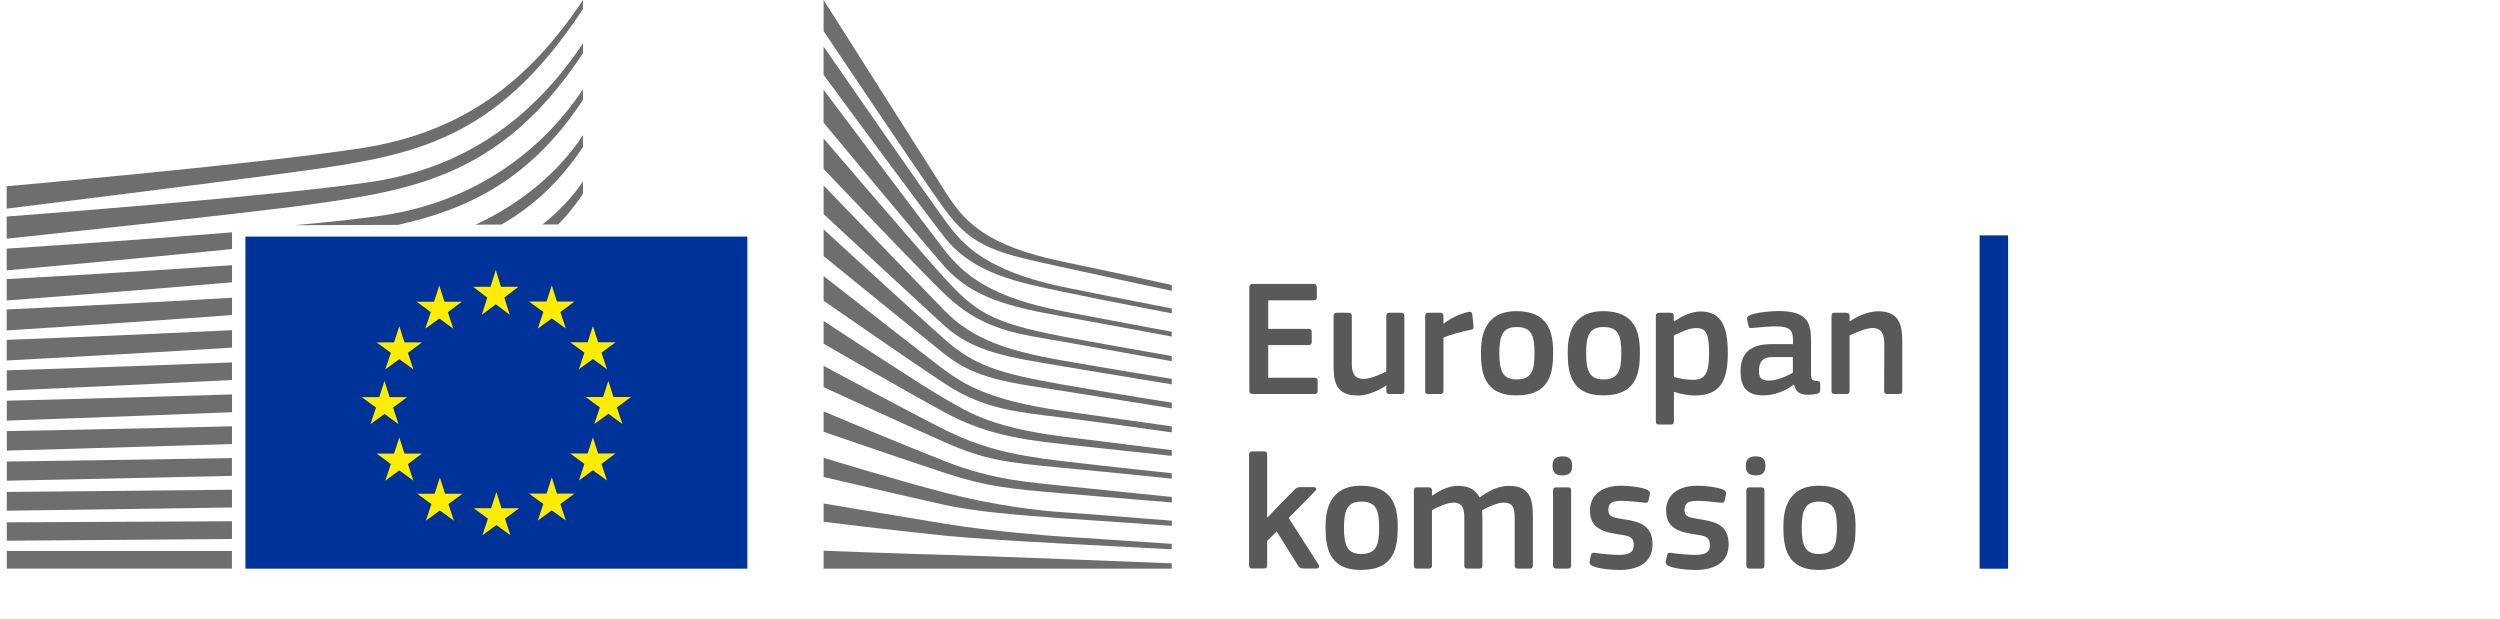<svg
  width="291"
  height="72"
  viewBox="0 0 291 72"
  fill="none"
  xmlns="http://www.w3.org/2000/svg"
>
<path
    d="M86.993 27.541H86.937H28.567V66.191H86.937H86.993V27.541Z"
    fill="#003399"
  />
<path
    d="M58.309 33.381H60.344L58.703 34.645L59.342 36.647L57.711 35.413L56.08 36.647L56.719 34.645L55.068 33.381H57.097L57.711 31.429L58.309 33.381Z"
    fill="#FFED00"
  />
<path
    d="M58.381 59.157H60.416L58.78 60.376L59.414 62.302L57.783 61.114L56.152 62.302L56.796 60.376L55.139 59.157H57.169L57.783 57.282L58.381 59.157Z"
    fill="#FFED00"
  />
<path
    d="M64.828 57.453H66.868L65.227 58.667L65.866 60.593L64.23 59.405L62.599 60.593L63.243 58.667L61.587 57.453H63.617L64.23 55.573L64.828 57.453Z"
    fill="#FFED00"
  />
<path
    d="M64.828 35.1H66.868L65.227 36.319L65.866 38.245L64.23 37.057L62.599 38.245L63.243 36.319L61.587 35.1H63.617L64.23 33.224L64.828 35.1Z"
    fill="#FFED00"
  />
<path
    d="M69.619 39.838H71.649L70.013 41.051L70.647 42.978L69.016 41.789L67.385 42.978L68.029 41.051L66.372 39.838H68.402L69.016 37.957L69.619 39.838Z"
    fill="#FFED00"
  />
<path
    d="M69.619 52.782H71.649L70.013 54L70.647 55.926L69.016 54.738L67.385 55.926L68.029 54L66.372 52.782H68.402L69.016 50.906L69.619 52.782Z"
    fill="#FFED00"
  />
<path
    d="M71.409 46.209H73.449L71.808 47.427L72.447 49.353L70.811 48.165L69.18 49.353L69.824 47.427L68.167 46.209H70.197L70.811 44.333L71.409 46.209Z"
    fill="#FFED00"
  />
<path
    d="M51.739 35.12H53.769L52.133 36.334L52.767 38.26L51.136 37.072L49.505 38.26L50.149 36.334L48.497 35.12H50.522L51.136 33.239L51.739 35.12Z"
    fill="#FFED00"
  />
<path
    d="M47.081 39.853H49.121L47.48 41.066L48.114 42.993L46.483 41.804L44.852 42.993L45.496 41.066L43.84 39.853H45.869L46.483 37.972L47.081 39.853Z"
    fill="#FFED00"
  />
<path
    d="M45.353 46.229H47.388L45.752 47.442L46.386 49.369L44.755 48.185L43.124 49.369L43.768 47.442L42.116 46.229H44.141L44.755 44.348L45.353 46.229Z"
    fill="#FFED00"
  />
<path
    d="M47.081 52.797H49.121L47.48 54.015L48.114 55.942L46.483 54.754L44.852 55.942L45.496 54.015L43.84 52.797H45.869L46.483 50.921L47.081 52.797Z"
    fill="#FFED00"
  />
<path
    d="M51.806 57.469H53.835L52.199 58.682L52.833 60.608L51.202 59.42L49.571 60.608L50.215 58.682L48.564 57.469H50.589L51.202 55.588L51.806 57.469Z"
    fill="#FFED00"
  />
<path
    d="M95.869 0.005C95.869 0.005 107.869 18.91 110.068 22.374C112.262 25.837 114.772 28.583 123.653 30.443C132.535 32.304 136.4 33.184 136.4 33.184V33.856C136.4 33.856 130.755 32.668 123.495 31.065C116.234 29.462 113.264 28.921 109.956 24.366C107.2 20.574 95.869 3.615 95.869 3.615V0V0.005Z"
    fill="#6D6E70"
  />
<path
    d="M95.869 21.595C95.869 21.595 106.796 32.916 109.956 36.167C113.31 39.615 117.6 40.889 123.551 41.941C129.232 42.942 136.395 44.1 136.395 44.1V44.737C136.395 44.737 129.666 43.645 123.551 42.614C117.553 41.597 113.356 41.031 109.92 37.901C106.842 35.1 95.869 24.922 95.869 24.922V21.59V21.595Z"
    fill="#6D6E70"
  />
<path
    d="M95.869 26.697C95.869 26.697 106.259 36.238 109.956 39.499C113.356 42.497 116.112 43.433 123.587 44.742C131.062 46.052 136.395 46.866 136.395 46.866V47.538C136.395 47.538 129.63 46.441 123.551 45.48C117.472 44.525 113.596 44.145 109.956 41.228C105.758 37.861 95.869 29.811 95.869 29.811V26.692V26.697Z"
    fill="#6D6E70"
  />
<path
    d="M95.869 32.132C95.869 32.132 107.737 41.446 109.956 43.074C112.175 44.702 115.109 46.603 123.623 47.821C132.064 49.03 136.395 49.627 136.395 49.627V50.334C136.395 50.334 128.741 49.237 123.623 48.6C118.505 47.963 114.583 47.69 109.991 44.666C105.523 41.724 95.869 35.004 95.869 35.004V32.132Z"
    fill="#6D6E70"
  />
<path
    d="M95.869 37.36C95.869 37.36 107.772 45.197 110.027 46.441C112.282 47.68 114.931 49.702 123.623 50.8C132.315 51.897 136.395 52.392 136.395 52.392V53.065C136.395 53.065 129.206 52.286 123.587 51.684C117.973 51.083 114.143 50.269 109.956 47.998C105.768 45.733 95.869 40.01 95.869 40.01V37.36Z"
    fill="#6D6E70"
  />
<path
    d="M95.869 42.588C95.869 42.588 106.392 48.251 109.956 50.016C113.928 51.988 117.364 52.933 123.587 53.666C129.697 54.384 136.395 55.082 136.395 55.082V55.719C136.395 55.719 130.203 55.062 123.587 54.445C117.027 53.828 114.69 53.545 109.956 51.467C105.722 49.606 95.869 45.066 95.869 45.066V42.583V42.588Z"
    fill="#6D6E70"
  />
<path
    d="M95.869 47.887C95.869 47.887 104.183 51.406 110.027 53.702C115.774 55.957 120.166 56.149 123.658 56.538C125.197 56.71 136.395 57.848 136.395 57.848V58.485C136.395 58.485 129.707 57.954 123.623 57.423C117.538 56.892 114.915 56.665 109.991 55.052C105.006 53.413 95.869 50.264 95.869 50.264V47.892V47.887Z"
    fill="#6D6E70"
  />
<path
    d="M95.869 53.292C95.869 53.292 104.265 55.866 109.991 57.352C115.718 58.839 120.974 59.446 123.623 59.617C126.271 59.794 136.4 60.608 136.4 60.608V61.21C136.4 61.21 130.638 60.821 123.587 60.325C117.886 59.926 113.31 59.501 109.956 58.768C106.244 57.959 95.869 55.522 95.869 55.522V53.292Z"
    fill="#6D6E70"
  />
<path
    d="M95.869 58.606C95.869 58.606 102.736 59.779 109.991 60.968C115.432 61.857 122.799 62.419 123.587 62.454C124.374 62.489 136.395 63.303 136.395 63.303V63.941C136.395 63.941 128.7 63.546 123.587 63.268C118.259 62.975 112.962 62.656 109.956 62.348C103.217 61.655 95.869 60.735 95.869 60.735V58.606Z"
    fill="#6D6E70"
  />
<path
    d="M95.869 64.107C95.869 64.107 106.699 64.512 109.991 64.583C113.284 64.653 136.395 65.574 136.395 65.574V66.196H95.869V64.107Z"
    fill="#6D6E70"
  />
<path
    d="M123.582 33.366C113.78 31.277 111.561 27.733 109.915 25.539C108.268 23.339 95.864 5.415 95.864 5.415V8.712C96.355 9.344 106.97 23.835 109.95 27.627C113.31 31.899 118.571 32.87 123.582 33.932C128.587 34.994 136.395 36.475 136.395 36.475V35.909C136.395 35.909 126.118 33.902 123.582 33.366Z"
    fill="#6D6E70"
  />
<path
    d="M123.582 36.202C115.534 34.645 112.277 32.127 109.915 29.083C107.552 26.034 95.864 10.446 95.864 10.446V14.279C96.355 14.85 107.046 27.753 109.915 31C113.259 34.787 117.927 35.783 123.582 36.809C129.237 37.836 136.39 39.18 136.39 39.18V38.614C136.39 38.614 128.224 37.102 123.582 36.207V36.202Z"
    fill="#6D6E70"
  />
<path
    d="M123.582 39.14C115.212 37.532 113.494 36.212 109.95 32.375C107.721 29.963 96.345 16.68 95.864 16.119V19.659C95.864 19.659 106.494 30.873 109.915 34.185C114.399 38.533 118.607 38.862 123.582 39.747C128.557 40.632 136.39 42.047 136.39 42.047V41.446C136.39 41.446 126.931 39.787 123.582 39.145V39.14Z"
    fill="#6D6E70"
  />
<path
    d="M0.783 27.779C0.783 27.779 28.495 24.856 36.257 23.779C48.528 22.08 58.57 20.27 67.86 6.189C67.86 6.189 67.871 5.39 67.86 5.031C62.17 13.591 54.321 19.431 43.512 21.125C32.954 22.783 0.778 25.205 0.778 25.205V27.779H0.783Z"
    fill="#6D6E70"
  />
<path
    d="M0.778 24.285C0.778 24.285 26.46 21.105 34.922 19.931C48.308 18.081 57.721 16.417 67.855 1.057C67.855 1.057 67.86 0.394 67.855 0.005C61.648 9.344 53.984 15.376 42.193 17.226C30.674 19.037 0.778 21.676 0.778 21.676V24.29V24.285Z"
    fill="#6D6E70"
  />
<path d="M26.997 64.133H0.793V66.185H26.997V64.133Z" fill="#6D6E70" />
<path
    d="M67.855 22.571C67.855 22.571 67.871 21.362 67.865 21.105C66.633 22.96 65.012 24.644 63.141 26.125H64.977C66.009 25.074 66.976 23.895 67.85 22.571H67.855Z"
    fill="#6D6E70"
  />
<path
    d="M67.855 17.11C67.855 17.11 67.865 16.038 67.86 15.745C64.89 20.215 60.467 23.784 55.354 26.151L58.371 26.14C61.858 24.133 65.099 21.282 67.85 17.11H67.855Z"
    fill="#6D6E70"
  />
<path
    d="M67.855 11.649C67.855 11.649 67.865 10.714 67.855 10.39C62.686 18.172 54.648 23.496 44.821 25.038C42.495 25.402 38.706 25.807 34.304 26.216L46.304 26.176C54.224 24.431 61.638 21.059 67.845 11.649H67.855Z"
    fill="#6D6E70"
  />
<path
    d="M27.002 60.674C13.632 60.745 0.793 60.801 0.793 60.801V62.939C0.793 62.939 14.24 62.843 27.002 62.737V60.674Z"
    fill="#6D6E70"
  />
<path
    d="M27.002 57.003C13.724 57.15 0.788 57.261 0.788 57.261V59.446C0.788 59.446 14.373 59.269 27.002 59.071V57.003Z"
    fill="#6D6E70"
  />
<path
    d="M26.997 53.322C13.816 53.55 0.788 53.722 0.788 53.722V55.952C0.788 55.952 14.516 55.684 26.997 55.391V53.322Z"
    fill="#6D6E70"
  />
<path
    d="M27.002 49.621C13.918 49.94 0.788 50.178 0.788 50.178V52.448C0.788 52.448 14.675 52.074 27.002 51.684V49.616V49.621Z"
    fill="#6D6E70"
  />
<path
    d="M27.008 45.91C14.021 46.32 0.788 46.643 0.788 46.643V48.959C0.788 48.959 14.844 48.474 27.008 47.978V45.915V45.91Z"
    fill="#6D6E70"
  />
<path
    d="M27.002 42.184C14.118 42.7 0.788 43.104 0.788 43.104V45.46C0.788 45.46 15.018 44.843 27.002 44.231V42.179V42.184Z"
    fill="#6D6E70"
  />
<path
    d="M27.008 38.432C14.22 39.059 0.783 39.56 0.783 39.56V41.961C0.783 41.961 15.202 41.198 27.008 40.465V38.432Z"
    fill="#6D6E70"
  />
<path
    d="M27.008 34.66C14.317 35.408 0.783 36.02 0.783 36.02V38.462C0.783 38.462 15.396 37.532 27.008 36.672V34.66Z"
    fill="#6D6E70"
  />
<path
    d="M27.008 30.868C14.404 31.748 0.783 32.486 0.783 32.486V34.974C0.783 34.974 15.59 33.851 27.008 32.86V30.873V30.868Z"
    fill="#6D6E70"
  />
<path
    d="M27.008 27.041C14.481 28.067 0.778 28.942 0.778 28.942V31.47C0.778 31.47 15.784 30.125 27.008 28.992V27.041Z"
    fill="#6D6E70"
  />
<path
    d="M145.42 33.433C145.42 33.184 145.537 33.047 145.806 33.047H152.912C153.145 33.047 153.278 33.184 153.278 33.413V34.612C153.278 34.846 153.181 34.957 152.891 34.957H147.621V38.28H152.297C152.546 38.28 152.683 38.397 152.683 38.625V39.824C152.683 40.058 152.586 40.169 152.297 40.169H147.621V43.969H153.029C153.262 43.969 153.374 44.086 153.374 44.335V45.514C153.374 45.763 153.278 45.859 153.008 45.859H145.806C145.537 45.859 145.42 45.742 145.42 45.514V33.428V33.433Z"
    fill="#58595B"
  />
<path
    d="M163.107 45.865H161.735C161.445 45.865 161.369 45.727 161.369 45.499V44.899L161.329 44.879C160.576 45.402 159.265 46.037 158.086 46.037C155.478 46.037 155.229 44.493 155.229 42.466V36.792C155.229 36.558 155.326 36.406 155.595 36.406H157.003C157.252 36.406 157.349 36.543 157.349 36.792V42.217C157.349 43.375 157.583 44.107 158.757 44.107C159.585 44.107 160.861 43.487 161.364 43.238V36.792C161.364 36.558 161.44 36.406 161.73 36.406H163.102C163.372 36.406 163.468 36.543 163.468 36.792V45.499C163.468 45.748 163.372 45.865 163.102 45.865H163.107Z"
    fill="#58595B"
  />
<path
    d="M168.017 45.498C168.017 45.732 167.921 45.864 167.652 45.864H166.259C165.989 45.864 165.893 45.747 165.893 45.498V36.791C165.893 36.542 165.989 36.405 166.259 36.405H167.631C167.921 36.405 168.017 36.558 168.017 36.791V37.64L168.058 37.68C168.638 37.142 170.01 36.481 170.915 36.309C171.164 36.253 171.342 36.309 171.377 36.639L171.514 37.934C171.535 38.203 171.555 38.32 171.148 38.397C170.066 38.61 168.693 38.996 168.017 39.286V45.498Z"
    fill="#58595B"
  />
<path
    d="M176.515 46.022C172.632 46.022 172.383 43.187 172.383 40.983C172.383 39.169 172.79 36.218 176.515 36.218C180.241 36.218 180.785 38.707 180.785 40.983C180.785 43.258 180.515 46.022 176.515 46.022ZM176.531 38.067C174.889 38.067 174.523 39.108 174.523 41.115C174.523 43.121 174.889 44.163 176.51 44.163C178.269 44.163 178.615 43.177 178.615 41.115C178.615 39.052 178.284 38.067 176.531 38.067Z"
    fill="#58595B"
  />
<path
    d="M186.615 46.022C182.732 46.022 182.483 43.187 182.483 40.983C182.483 39.169 182.889 36.218 186.615 36.218C190.34 36.218 190.884 38.707 190.884 40.983C190.884 43.258 190.615 46.022 186.615 46.022ZM186.635 38.067C184.994 38.067 184.628 39.108 184.628 41.115C184.628 43.121 184.994 44.163 186.615 44.163C188.373 44.163 188.719 43.177 188.719 41.115C188.719 39.052 188.389 38.067 186.635 38.067Z"
    fill="#58595B"
  />
<path
    d="M197.278 46.037C196.643 46.037 195.754 45.92 194.864 45.61L194.844 45.63V49.029C194.844 49.242 194.788 49.415 194.478 49.415H193.106C192.795 49.415 192.74 49.278 192.74 49.029V36.791C192.74 36.542 192.836 36.405 193.106 36.405H194.478C194.747 36.405 194.823 36.557 194.823 36.791V37.37L194.879 37.411C195.576 36.928 196.811 36.253 197.929 36.253C200.46 36.253 201.116 38.163 201.116 41.079C201.116 44.223 200.323 46.037 197.273 46.037H197.278ZM197.431 38.183C196.638 38.183 195.423 38.742 194.844 39.052V43.878C195.713 44.127 196.409 44.208 197.065 44.208C198.458 44.208 198.94 43.492 198.94 41.063C198.94 38.635 198.458 38.188 197.436 38.188L197.431 38.183Z"
    fill="#58595B"
  />
<path
    d="M208.806 44.767C207.84 45.498 206.544 46.022 205.253 46.022C203.204 46.022 202.605 44.904 202.605 43.284C202.584 41.023 203.804 40.058 206.234 40.058H208.704V39.555C208.704 38.397 208.282 37.99 206.696 37.99C206.061 37.99 204.841 38.087 204.069 38.163C203.682 38.219 203.586 38.203 203.53 37.929L203.357 37.213C203.316 36.964 203.377 36.806 203.799 36.634C204.628 36.344 206.157 36.207 207.062 36.207C210.401 36.207 210.808 37.579 210.808 39.738V43.461C210.808 44.254 210.905 44.274 211.504 44.35C211.794 44.371 211.87 44.427 211.87 44.64V45.453C211.87 45.666 211.733 45.798 211.408 45.859C211.098 45.915 210.788 45.956 210.498 45.956C209.588 45.956 209.029 45.686 208.836 44.777L208.795 44.757L208.806 44.767ZM208.689 41.561H206.33C205.365 41.561 204.745 41.907 204.745 43.182C204.745 44.03 205.034 44.3 205.944 44.3C206.772 44.3 207.952 43.817 208.689 43.39V41.556V41.561Z"
    fill="#58595B"
  />
<path
    d="M221.07 45.864H219.677C219.428 45.864 219.312 45.747 219.312 45.498L219.332 40.073C219.332 38.935 219.062 38.183 217.939 38.183C217.167 38.183 215.815 38.803 215.291 39.052V45.498C215.291 45.732 215.195 45.864 214.925 45.864H213.553C213.284 45.864 213.187 45.747 213.187 45.498V36.791C213.187 36.542 213.284 36.405 213.553 36.405H214.925C215.195 36.405 215.291 36.542 215.291 36.791V37.37C215.291 37.37 215.332 37.391 215.347 37.391C216.064 36.888 217.416 36.232 218.59 36.232C221.197 36.232 221.426 37.949 221.426 39.9V45.498C221.426 45.732 221.35 45.864 221.06 45.864H221.07Z"
    fill="#58595B"
  />
<path
    d="M147.554 60.22L149.038 58.655L150.639 57.035C150.833 56.842 150.97 56.705 151.336 56.705H152.881C153.247 56.705 153.308 56.918 153.094 57.147L150.004 60.291L153.481 65.732C153.618 65.966 153.501 66.174 153.232 66.174H151.748C151.341 66.174 151.209 66.037 151.072 65.808L148.601 61.851L147.498 62.968V65.803C147.498 66.016 147.422 66.169 147.132 66.169H145.76C145.491 66.169 145.394 66.052 145.394 65.803V52.93C145.394 52.681 145.491 52.544 145.76 52.544H147.132C147.422 52.544 147.498 52.697 147.498 52.93V60.19L147.554 60.21V60.22Z"
    fill="#58595B"
  />
<path
    d="M158.426 66.342C154.543 66.342 154.294 63.508 154.294 61.303C154.294 59.489 154.701 56.538 158.426 56.538C162.152 56.538 162.696 59.027 162.696 61.303C162.696 63.579 162.426 66.342 158.426 66.342ZM158.447 58.387C156.805 58.387 156.439 59.428 156.439 61.435C156.439 63.442 156.805 64.483 158.426 64.483C160.185 64.483 160.531 63.498 160.531 61.435C160.531 59.373 160.2 58.387 158.447 58.387Z"
    fill="#58595B"
  />
<path
    d="M178.071 66.184H176.678C176.409 66.184 176.312 66.067 176.312 65.819V60.337C176.312 58.91 175.967 58.503 175.001 58.503C174.284 58.503 173.125 59.062 172.531 59.372C172.531 59.565 172.551 59.91 172.551 60.358V65.819C172.551 66.052 172.475 66.184 172.185 66.184H170.777C170.528 66.184 170.447 66.067 170.447 65.819V60.241C170.447 59.062 170.137 58.503 169.171 58.503C168.495 58.503 167.413 58.986 166.681 59.372V65.819C166.681 66.052 166.584 66.184 166.315 66.184H164.922C164.673 66.184 164.576 66.067 164.576 65.819V57.111C164.576 56.862 164.673 56.725 164.922 56.725H166.294C166.584 56.725 166.681 56.878 166.681 57.111V57.67L166.701 57.691C167.453 57.167 168.515 56.593 169.578 56.553C170.696 56.553 171.626 56.786 172.226 57.904C173.192 57.188 174.386 56.553 175.626 56.553C178.178 56.553 178.427 58.214 178.427 60.144V65.819C178.427 66.052 178.35 66.184 178.081 66.184H178.071Z"
    fill="#58595B"
  />
<path
    d="M181.857 55.338C180.851 55.338 180.719 54.779 180.719 54.221C180.719 53.601 180.932 53.118 181.857 53.118C182.782 53.118 182.996 53.56 182.996 54.221C182.996 54.82 182.823 55.338 181.857 55.338ZM182.879 65.819C182.879 66.032 182.803 66.184 182.533 66.184H181.161C180.892 66.184 180.775 66.067 180.775 65.819V57.096C180.775 56.827 180.892 56.73 181.161 56.73H182.533C182.803 56.73 182.879 56.883 182.879 57.096V65.819Z"
    fill="#58595B"
  />
<path
    d="M188.444 66.342C187.479 66.342 186.183 66.205 185.451 65.916C185.064 65.763 184.988 65.585 185.044 65.281L185.181 64.646C185.237 64.336 185.375 64.316 185.685 64.356C186.533 64.493 187.768 64.59 188.429 64.59C189.664 64.59 190.167 64.26 190.167 63.487C190.167 62.598 189.837 62.405 188.622 62.233C186.732 61.963 185.07 61.557 185.07 59.454C185.07 57.544 186.538 56.538 188.699 56.538C189.491 56.538 190.823 56.655 191.636 56.965C191.967 57.102 192.099 57.254 192.043 57.544L191.89 58.24C191.835 58.509 191.718 58.55 191.367 58.509C190.538 58.412 189.456 58.296 188.739 58.296C187.504 58.296 187.214 58.641 187.214 59.378C187.214 60.114 187.677 60.226 188.856 60.419C190.691 60.688 192.353 61.054 192.353 63.355C192.353 65.657 190.442 66.347 188.455 66.347L188.444 66.342Z"
    fill="#58595B"
  />
<path
    d="M197.309 66.342C196.343 66.342 195.047 66.205 194.315 65.916C193.929 65.763 193.852 65.585 193.908 65.281L194.045 64.646C194.101 64.336 194.239 64.316 194.549 64.356C195.397 64.493 196.633 64.59 197.293 64.59C198.528 64.59 199.032 64.26 199.032 63.487C199.032 62.598 198.701 62.405 197.486 62.233C195.596 61.963 193.934 61.557 193.934 59.454C193.934 57.544 195.403 56.538 197.563 56.538C198.356 56.538 199.687 56.655 200.5 56.965C200.831 57.102 200.963 57.254 200.907 57.544L200.755 58.24C200.699 58.509 200.582 58.55 200.231 58.509C199.403 58.412 198.32 58.296 197.603 58.296C196.368 58.296 196.079 58.641 196.079 59.378C196.079 60.114 196.541 60.226 197.72 60.419C199.555 60.688 201.217 61.054 201.217 63.355C201.217 65.657 199.306 66.347 197.319 66.347L197.309 66.342Z"
    fill="#58595B"
  />
<path
    d="M204.358 55.338C203.352 55.338 203.22 54.779 203.22 54.221C203.22 53.601 203.433 53.118 204.358 53.118C205.283 53.118 205.497 53.56 205.497 54.221C205.497 54.82 205.324 55.338 204.358 55.338ZM205.38 65.819C205.38 66.032 205.304 66.184 205.034 66.184H203.662C203.393 66.184 203.276 66.067 203.276 65.819V57.096C203.276 56.827 203.393 56.73 203.662 56.73H205.034C205.304 56.73 205.38 56.883 205.38 57.096V65.819Z"
    fill="#58595B"
  />
<path
    d="M211.718 66.342C207.835 66.342 207.586 63.508 207.586 61.303C207.586 59.489 207.992 56.538 211.718 56.538C215.444 56.538 215.987 59.027 215.987 61.303C215.987 63.579 215.718 66.342 211.718 66.342ZM211.733 58.387C210.092 58.387 209.726 59.428 209.726 61.435C209.726 63.442 210.092 64.483 211.713 64.483C213.471 64.483 213.817 63.498 213.817 61.435C213.817 59.373 213.487 58.387 211.733 58.387Z"
    fill="#58595B"
  />
<path d="M233.74 66.196V27.399H230.426V66.196H233.74Z" fill="#003399" />
</svg>
